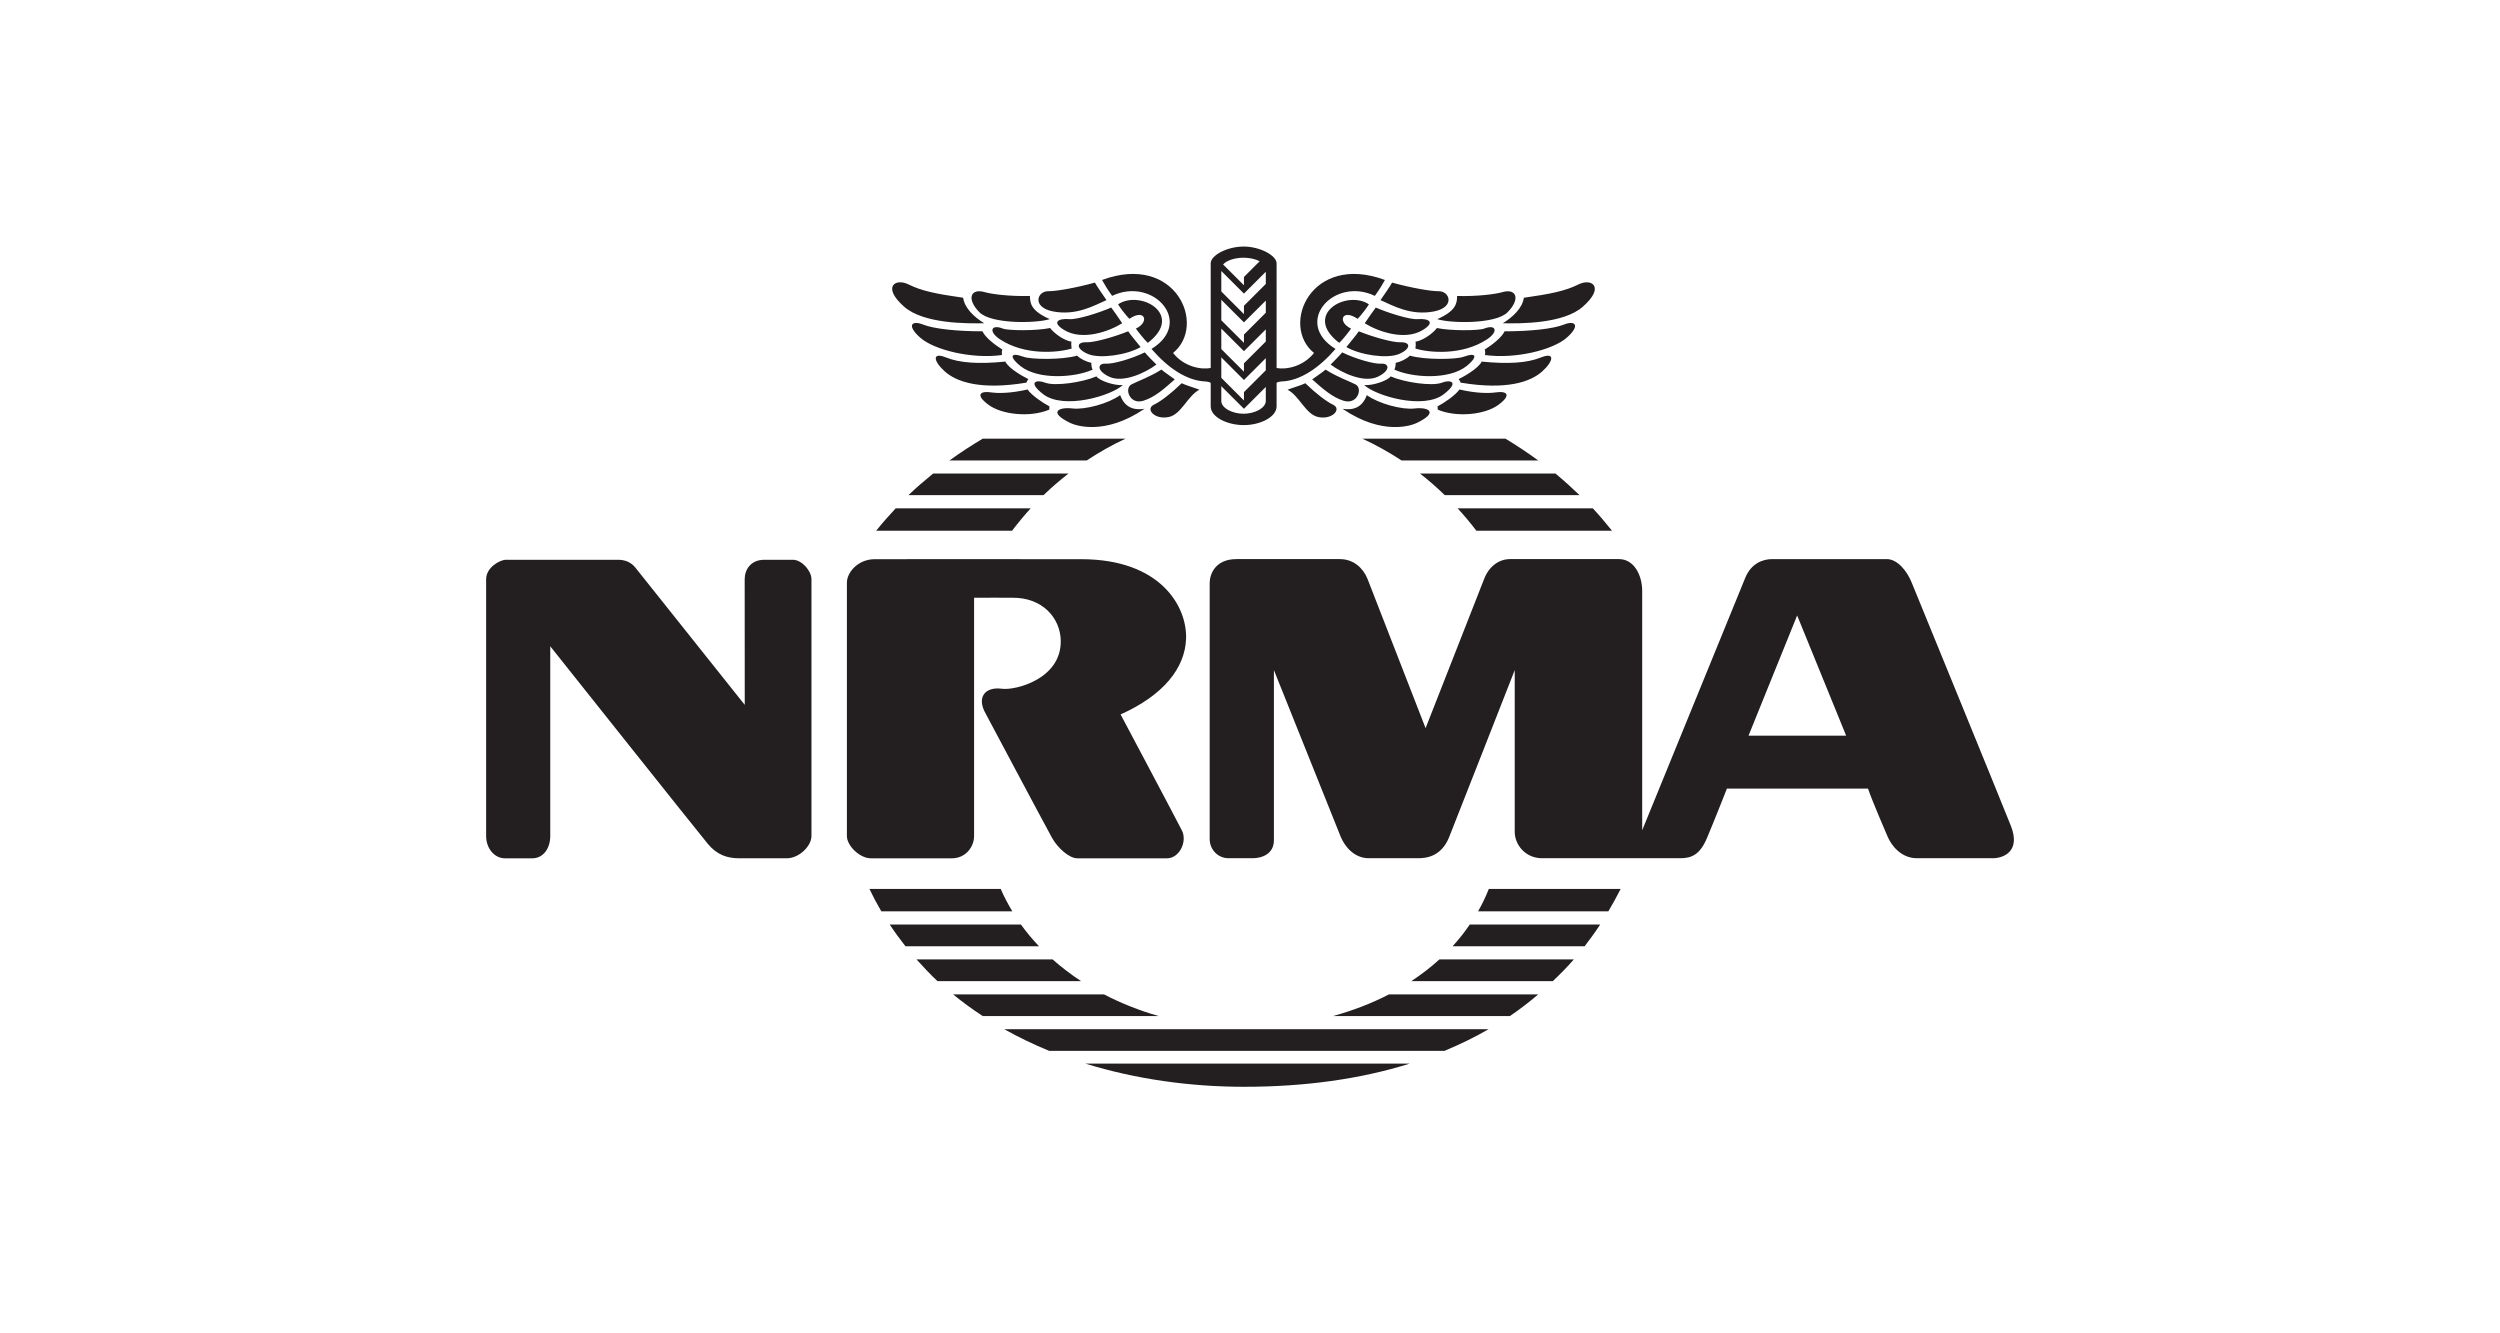 <?xml version="1.0" encoding="UTF-8"?><svg xmlns="http://www.w3.org/2000/svg" viewBox="0 0 360 192"><defs><style>.cls-1{fill:#fff;}.cls-2{fill:#231f20;}</style></defs><g id="Layer_24"><rect class="cls-1" width="360" height="192"/></g><g id="NRMA"><path class="cls-2" d="M203.018,153.155c-7.103,2.228-15.102,3.343-23.873,3.343-7.647,0-15.492-1.064-22.856-3.343h46.73Zm4.989-1.833c2.219-.925,4.344-1.954,6.356-3.12h-69.758c2.08,1.166,4.238,2.206,6.468,3.12h56.934Zm23.593-20.088c.619-1.047,1.208-2.112,1.771-3.223h-18.981c-.445,1.116-.966,2.204-1.548,3.223h18.758Zm-3.415,5.026c.781-1.012,1.533-2.047,2.244-3.131h-18.78c-.747,1.1-1.581,2.153-2.475,3.131h19.011Zm-4.576,5.02c1.06-1.008,2.065-2.018,3.024-3.126h-19.355c-1.248,1.138-2.606,2.174-4.041,3.126h20.372Zm-6.178,5.031c1.414-.964,2.777-2.016,4.073-3.115h-21.501c-2.519,1.307-5.216,2.331-8.042,3.115h25.469Zm-50.587,0c-2.749-.784-5.39-1.83-7.86-3.115h-21.734c1.366,1.12,2.786,2.151,4.264,3.115h25.33Zm-11.175-5.031c-1.454-.954-2.82-1.999-4.095-3.126h-19.596c.96,1.075,1.97,2.146,3.016,3.126h20.675Zm-6.054-5.02c-.945-.991-1.809-2.031-2.604-3.131h-18.892c.714,1.084,1.474,2.127,2.265,3.131h19.231Zm-3.836-5.026c-.626-1.044-1.185-2.096-1.675-3.223h-18.905c.533,1.103,1.105,2.193,1.712,3.223h18.868Zm-16.796-58.035c-.985,1.049-1.927,2.116-2.812,3.225h19.566c.85-1.113,1.747-2.2,2.683-3.225h-19.438Zm21.285-1.899c1.149-1.104,2.346-2.14,3.601-3.115h-19.492c-1.24,1.014-2.427,2.027-3.56,3.115h19.451Zm6.226-4.998c1.781-1.175,3.648-2.24,5.593-3.139h-20.573c-1.657,1.001-3.247,2.017-4.778,3.139h19.758Zm53.403,6.897c.947,1.038,1.852,2.096,2.697,3.225h19.535c-.873-1.089-1.793-2.187-2.764-3.225h-19.468Zm17.555-1.899c-1.103-1.063-2.264-2.119-3.472-3.115h-19.504c1.242,.968,2.436,2.018,3.571,3.115h19.405Zm-5.955-4.998c-1.511-1.103-3.081-2.154-4.716-3.139h-20.611c1.963,.902,3.854,1.96,5.645,3.139h19.682Zm-58.867-20.391c2.261-1.539,2.943,.469,.938,1.406,.168,.26,1.242,1.632,1.712,2.056,5.339-4.062-1.069-7.693-4.278-5.553,.251,.465,1.198,1.663,1.627,2.091Zm-4.962-5.216c-2.821,.772-5.592,1.254-6.707,1.238-1.629-.02-2.398,2.313,.68,2.913,3.319,.64,5.855-.818,7.695-1.631-.556-.807-1.364-1.967-1.668-2.519Zm2.35,3.59c-1.666,.73-4.886,1.762-6.023,1.67-1.629-.132-2.609,.445-.735,1.578,2.629,1.582,6.507,.172,8.336-.988-.424-.634-1.361-2.004-1.578-2.26Zm2.442,3.421c-2.007,.81-4.875,1.624-5.985,1.58-1.627-.055-1.454,1.029,.25,1.711,1.716,.684,5.56,.125,7.528-1.019-.473-.605-1.495-1.799-1.794-2.272Zm2.391,3.036c-1.916,.938-4.574,1.696-5.602,1.625-1.194-.089-1.408,.986,.474,1.879,1.988,.948,5.211-.556,6.799-1.751-.391-.385-1.371-1.373-1.67-1.753Zm2.393,2.478c-1.754,1.108-3.294,1.609-4.308,2.136-1.074,.55-.285,2.962,1.699,2.356,1.646-.508,2.998-1.713,4.535-3.082-.382-.302-1.495-1.023-1.926-1.41Zm2.918,1.964c-1.508,1.464-3.012,2.627-4,3.094-1.29,.618,.119,2.206,2.148,1.771,1.811-.382,2.694-3.042,4.404-3.932-.45-.191-2.045-.664-2.553-.933Zm-18.942-7.952c-2.01,.433-6.067,.379-6.803,.085-1.733-.683-2.097,.443-.43,1.54,3.568,2.358,8.319,1.947,10.332,1.333-.049-.244-.084-.699-.03-.988-1.446-.253-2.854-1.624-3.069-1.969Zm3.885,3.979c-2.183,.638-6.651,.554-7.695,.173-2.143-.785-1.938,.159-.467,1.327,2.591,2.057,7.905,1.654,10.404,.512-.143-.202-.215-.676-.192-.985-.721-.129-1.577-.557-2.049-1.027Zm2.78,2.987c-1.967,.858-5.993,1.457-7.395,.902-1.155-.456-2.633-.159-.258,1.67,2.956,2.271,9.834,.209,11.455-1.327-1.195,.127-3.418-.643-3.802-1.245Zm3.42,2.697c-1.705,1.241-5.095,2.139-6.881,1.922-1.978-.236-3.536,.541-.299,2.092,.691,.337,4.914,1.888,10.686-2.044-1.589,.253-2.866-.218-3.507-1.971Zm-12.991-14.278c-2.83,.08-5.475-.246-6.541-.556-2.013-.578-2.624,.999-.732,2.909,1.678,1.694,8.08,1.623,10.127,.984-2.733-1.197-2.854-2.312-2.854-3.338Zm-9.624,.257c-3.885-.552-5.984-.981-7.868-1.92-1.877-.94-3.869,.345-.64,3.199,2.825,2.501,9.109,2.44,11.54,2.393-1.454-.891-2.815-2.173-3.032-3.672Zm2.782,4.833c-3.676,0-6.967-.341-8.593-.985-1.625-.638-2.348,.171-.339,1.923,2.007,1.754,7.391,3.079,11.751,2.477-.041-.21-.041-.575,.044-.787-1.158-.729-2.477-1.775-2.863-2.629Zm3.289,4.36c-3.807,.381-6.537,.212-8.552-.599-2.008-.813-1.834,.511-.164,2.013,1.663,1.492,5.083,2.73,11.748,1.62,.091-.128,.174-.425,.305-.509-.731-.345-2.821-1.502-3.337-2.525Zm3.206,4.018c-2.394,.557-4.258,.564-5.179,.425-1.724-.266-2.346,.385-.423,1.795,1.925,1.415,5.99,1.837,8.721,.685,.043-.124,0-.384,.043-.469-.987-.515-2.564-1.583-3.162-2.436Zm34.308-16.952l-3.147,3.146-3.26-3.256v2.948l3.26,3.26v-1.201l3.147-3.142v-1.755Zm0,4.151l-3.147,3.139-3.26-3.252v2.946l3.26,3.258v-1.194l3.147-3.146v-1.751Zm0,4.147l-3.147,3.139-3.26-3.253v2.95l3.26,3.256v-1.202l3.147-3.139v-1.751Zm0,4.143l-3.147,3.146-3.26-3.258v2.948l3.26,3.257v-1.201l3.147-3.142v-1.751Zm0,4.145l-3.147,3.148-3.26-3.256v2.12c0,1.045,1.619,1.855,3.228,1.848,1.596-.006,3.178-.816,3.178-1.848v-2.011Zm-6.151-17.638l3.005,2.999v-1.196l2.263-2.263c-.61-.322-1.457-.511-2.318-.511-1.223,0-2.43,.374-2.95,.971Zm23.307,2.234c-.27,.484-.741,1.322-1.454,2.29-5.898-2.828-11.861,3.836-5.662,7.642-2.402,2.774-5.125,4.601-7.798,4.684-.269,.031-.506,.064-.688,.185v3.405c0,1.529-2.341,2.686-4.699,2.693-2.386,.008-4.789-1.147-4.789-2.693v-3.381c-.189-.145-.44-.177-.729-.209-2.673-.083-5.391-1.91-7.798-4.684,6.201-3.806,.235-10.47-5.67-7.642-.709-.968-1.173-1.806-1.449-2.29,10.647-3.935,15.13,6.54,10.226,10.51,1.568,1.999,4.067,2.446,5.419,2.16v-15.067c0-1.153,2.374-2.415,4.748-2.415s4.74,1.306,4.74,2.415v15.077c1.372,.264,3.819-.194,5.388-2.169-4.914-3.97-.427-14.446,10.215-10.51Zm-2.308,3.506c-3.206-2.14-9.613,1.49-4.273,5.553,.477-.424,1.538-1.795,1.704-2.056-2.01-.937-1.324-2.944,.944-1.406,.429-.429,1.368-1.626,1.624-2.091Zm1.666-.605c1.836,.814,4.373,2.271,7.7,1.631,3.071-.599,2.305-2.933,.681-2.913-1.115,.016-3.893-.466-6.714-1.238-.296,.552-1.11,1.712-1.667,2.519Zm-2.266,3.331c1.838,1.16,5.715,2.57,8.337,.988,1.884-1.133,.901-1.71-.726-1.578-1.144,.092-4.355-.94-6.024-1.67-.215,.257-1.156,1.626-1.587,2.26Zm-2.648,3.432c1.964,1.144,5.812,1.703,7.524,1.019,1.71-.682,1.88-1.765,.253-1.711-1.11,.044-3.973-.77-5.987-1.58-.298,.473-1.316,1.667-1.79,2.272Zm-2.265,2.517c1.575,1.195,4.811,2.699,6.796,1.751,1.876-.893,1.658-1.968,.471-1.879-1.025,.071-3.677-.686-5.602-1.625-.303,.38-1.274,1.367-1.666,1.753Zm-2.653,2.136c1.54,1.369,2.889,2.574,4.535,3.082,1.994,.607,2.782-1.806,1.708-2.356-1.027-.527-2.571-1.029-4.316-2.136-.428,.387-1.542,1.108-1.928,1.41Zm-3.549,1.487c1.717,.891,2.598,3.551,4.41,3.932,2.027,.435,3.439-1.153,2.146-1.771-.988-.467-2.486-1.63-3.999-3.094-.505,.269-2.104,.742-2.557,.933Zm18.427-6.915c.058,.29,.024,.744-.016,.988,2.003,.614,6.762,1.025,10.318-1.333,1.674-1.097,1.31-2.223-.428-1.54-.74,.294-4.781,.349-6.799-.085-.206,.345-1.619,1.717-3.075,1.969Zm-2.863,3.036c.02,.308-.055,.783-.187,.985,2.495,1.142,7.802,1.545,10.404-.512,1.47-1.168,1.666-2.112-.466-1.327-1.05,.381-5.513,.465-7.7-.173-.465,.469-1.325,.898-2.05,1.027Zm-4.529,3.205c1.626,1.536,8.499,3.598,11.454,1.327,2.372-1.83,.898-2.127-.258-1.67-1.402,.556-5.427-.044-7.39-.902-.386,.601-2.613,1.371-3.806,1.245Zm-3.115,3.423c5.761,3.932,9.99,2.381,10.673,2.044,3.24-1.551,1.674-2.328-.295-2.092-1.784,.216-5.171-.682-6.883-1.922-.64,1.752-1.92,2.223-3.496,1.971Zm13.629-12.91c2.051,.638,8.455,.709,10.123-.984,1.902-1.91,1.295-3.487-.719-2.909-1.069,.31-3.722,.636-6.542,.556,0,1.027-.124,2.141-2.861,3.338Zm9.447,.59c2.437,.048,8.721,.108,11.536-2.393,3.237-2.854,1.238-4.139-.64-3.199-1.881,.939-3.978,1.368-7.865,1.92-.213,1.499-1.584,2.781-3.032,3.672Zm-2.603,3.789c.08,.212,.08,.577,.036,.787,4.363,.602,9.741-.723,11.752-2.477,2.01-1.753,1.279-2.561-.337-1.923-1.627,.643-4.921,.985-8.596,.985-.38,.854-1.703,1.899-2.856,2.629Zm-3.76,4.255c.123,.084,.207,.381,.297,.509,6.661,1.11,10.089-.128,11.745-1.62,1.669-1.502,1.842-2.825-.165-2.013-2.011,.811-4.745,.98-8.55,.599-.517,1.023-2.606,2.18-3.327,2.525Zm-3.04,3.93c.036,.085,0,.345,.036,.469,2.737,1.152,6.8,.73,8.719-.685,1.93-1.409,1.31-2.06-.431-1.795-.906,.139-2.775,.132-5.162-.425-.602,.854-2.184,1.921-3.163,2.436Zm-92.833,22.085h-4.106c-1.995,0-2.828,1.463-2.828,2.794,0,1.855,.009,18.1,.009,18.1,0,0-15.102-18.934-15.723-19.733-.618-.792-1.472-1.161-2.532-1.161h-16.13c-.879,0-2.855,1.109-2.855,2.794v36.984c0,1.789,1.203,3.21,2.691,3.21h3.971c1.506,0,2.571-1.359,2.571-3.21v-27.321s21.688,27.272,22.724,28.492c1.298,1.542,2.75,2.039,4.517,2.039h6.809c1.775,0,3.565-1.755,3.565-3.21,0-1.731-.003-36.147,0-36.984,0-1.155-1.356-2.794-2.682-2.794Zm144.621,8.017l7.056,17.313h-14.059l7.004-17.313Zm-80.759-8.112c-3.008,0-3.837,2.152-3.837,3.439v36.883c0,1.48,1.174,2.75,2.704,2.75h3.472c1.397,0,3.073-.635,3.073-2.599v-24.492l9.639,24.047c.54,1.281,1.871,3.044,4.03,3.044h7.14c1.277,0,3.346-.339,4.427-3.044,1.079-2.7,9.444-24.047,9.444-24.047v23.312c0,1.815,1.521,3.779,3.937,3.779h19.875c1.647,0,2.856-.487,3.887-2.945,1.041-2.462,2.855-7.084,2.855-7.084h20.317c.634,1.87,2.812,6.887,2.812,6.887,.531,1.278,1.937,3.142,4.231,3.142h10.918c1.475,0,4.09-.925,2.613-4.659-1.478-3.744-14.219-34.878-14.219-34.878-.738-1.92-2.173-3.537-3.651-3.537h-16.527c-1.326,0-2.997,.634-3.834,2.649-.839,2.022-14.86,36.397-14.86,36.397v-34.476c0-2.215-1.154-4.571-3.339-4.571h-15.697c-1.573,0-3.001,1.03-3.7,2.797-.687,1.773-8.455,21.548-8.455,21.548l-8.362-21.496c-.643-1.58-2.021-2.849-3.99-2.849h-14.9Zm-25.281,11.766c.08,5.483-6.506,7.168-8.491,6.9-2.393-.319-3.682,1.215-2.31,3.604,0,0,8.774,16.499,9.572,17.918,.798,1.414,2.445,2.895,3.598,2.895h12.938c1.77,0,2.943-2.403,2.144-3.994-.798-1.592-8.835-16.723-8.835-16.723,6.198-2.776,9.263-6.683,9.428-10.864,.178-4.678-3.673-11.491-15.098-11.491h-4.529s-23.464-.027-25.235,0c-2.429,.016-3.978,1.952-3.978,3.352v36.511c0,1.416,1.862,3.21,3.453,3.21h11.67c1.951,0,3.192-1.619,3.192-3.21v-34.311c2.126,0,4.088-.022,5.492,0,4.363-.055,6.94,2.928,6.988,6.204Z"/></g></svg>